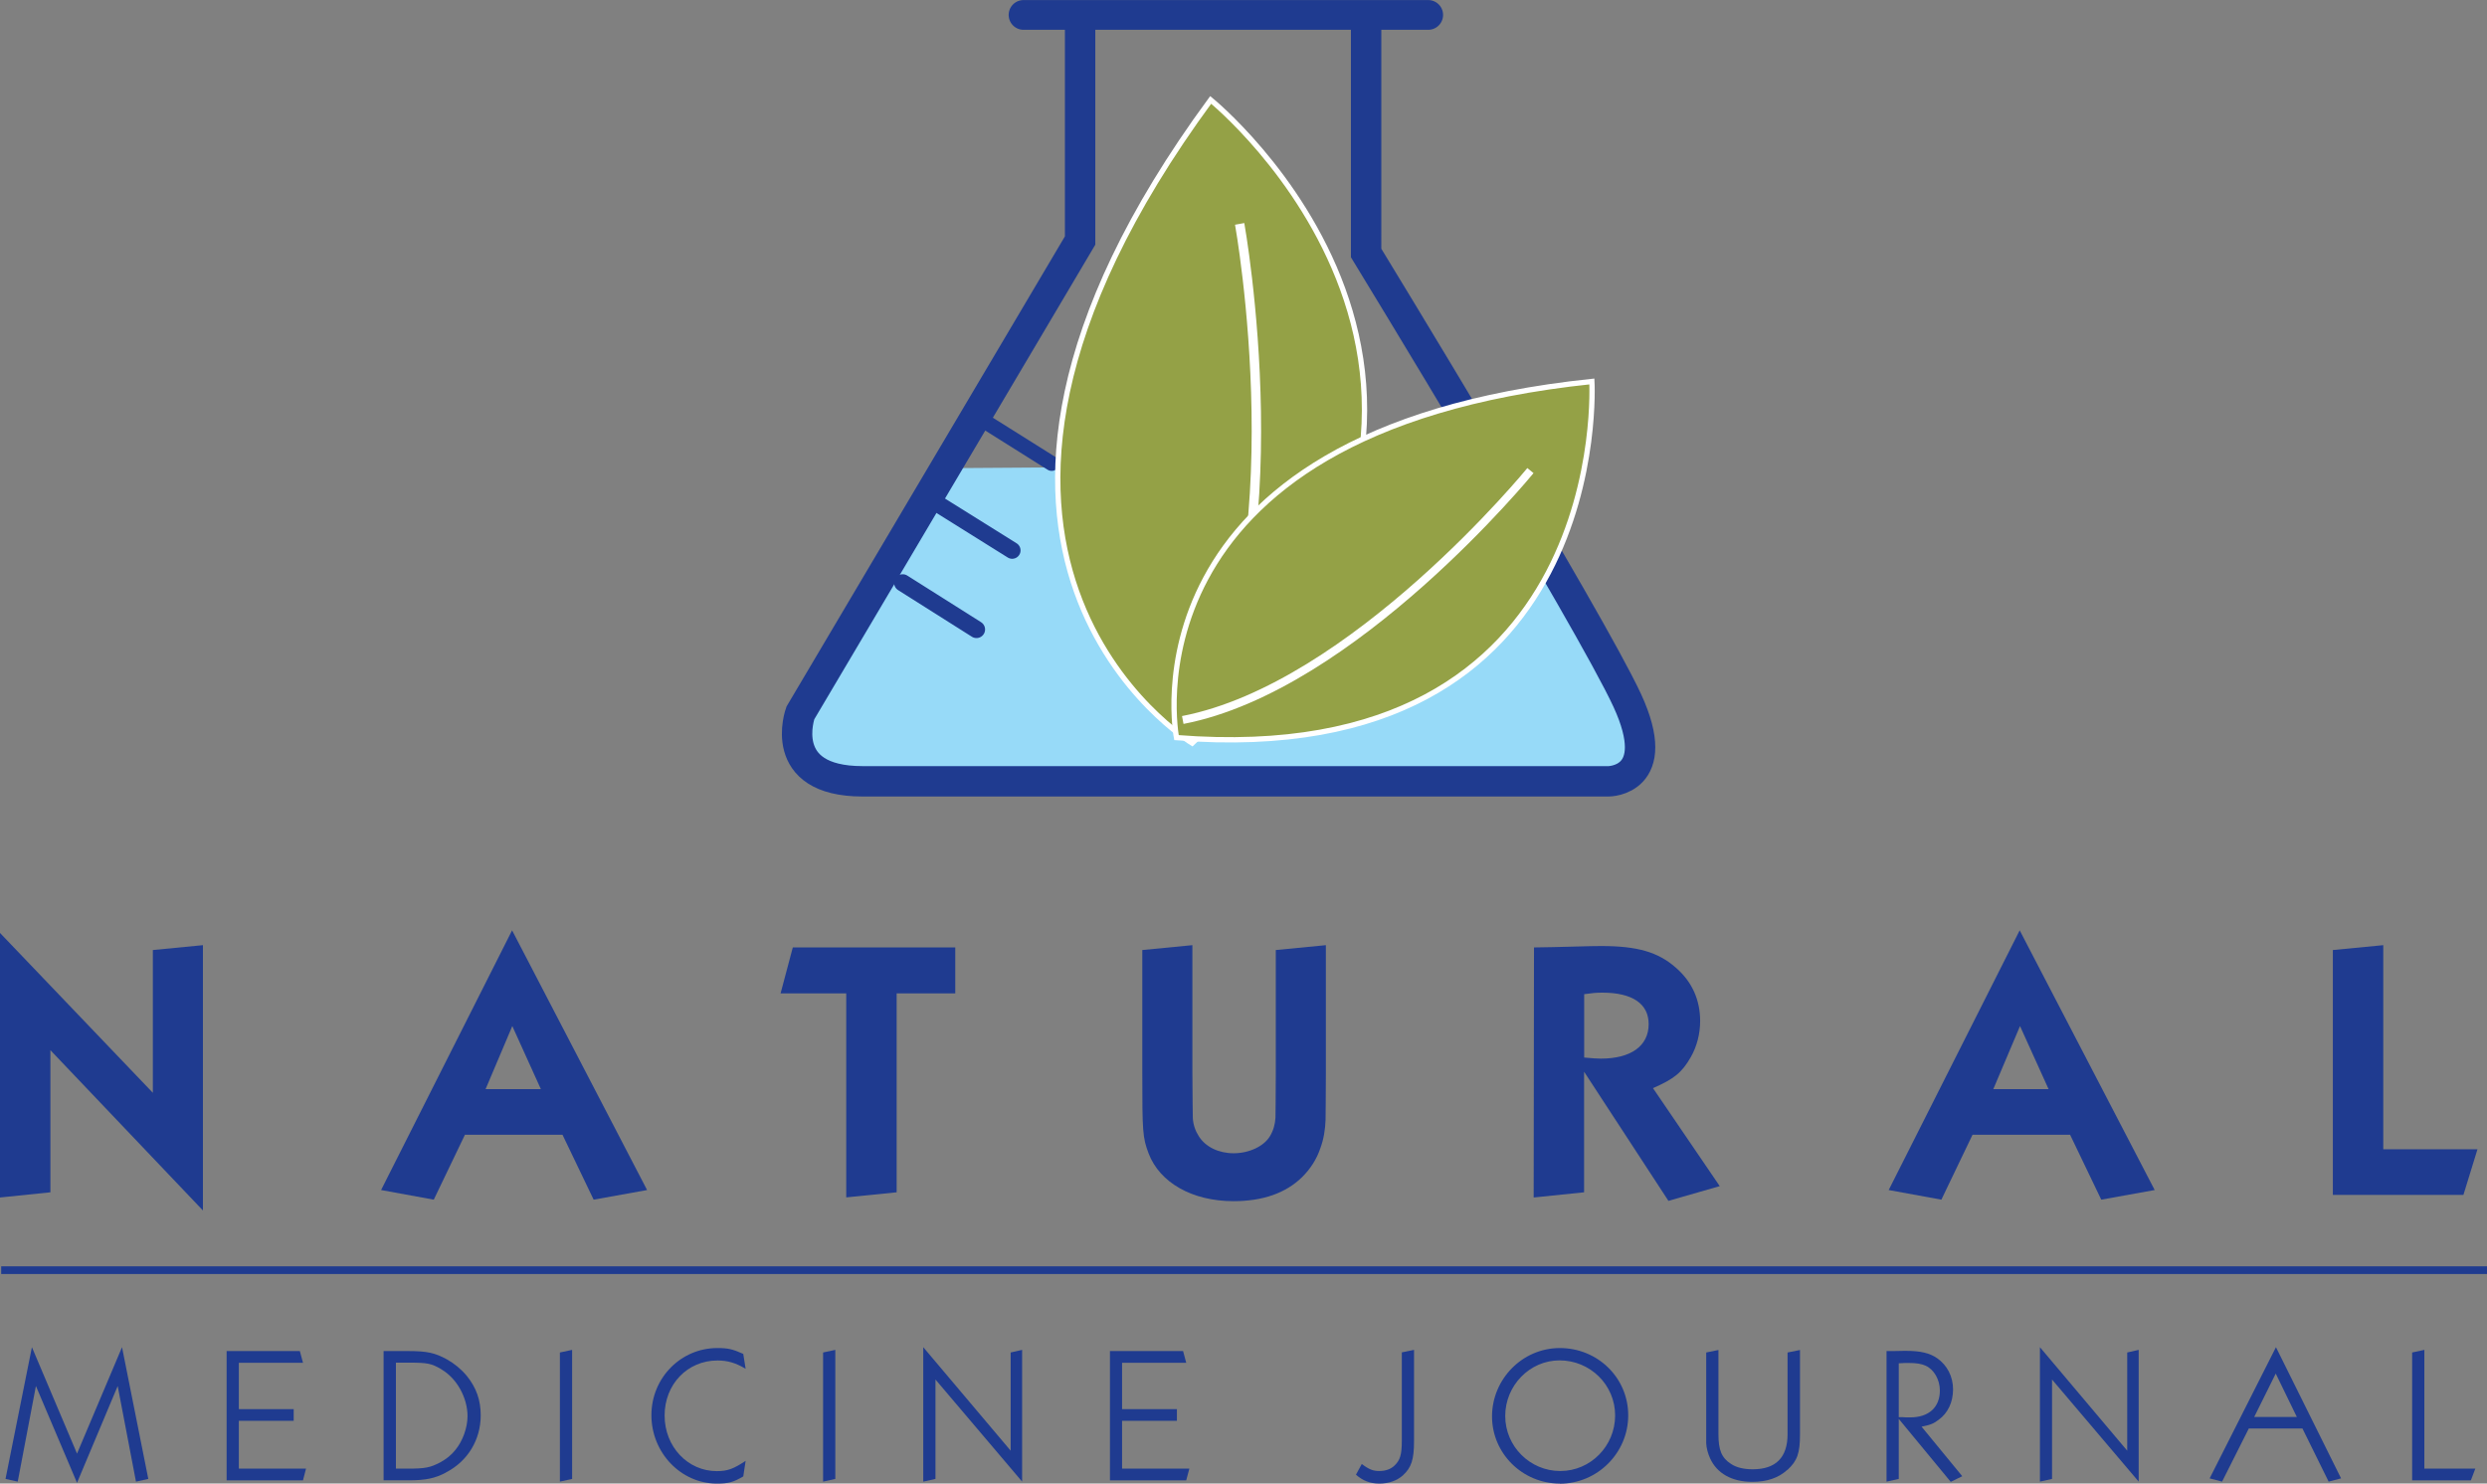 <svg xmlns="http://www.w3.org/2000/svg" id="Layer_1" data-name="Layer 1" viewBox="0 0 229.91 137.17"><rect x="0" y="0" width="229.91" height="137.17" fill="#808080" stroke="none"/><defs><style>      .cls-1 {        stroke-width: 1.38px;      }      .cls-1, .cls-2, .cls-3, .cls-4, .cls-5, .cls-6 {        stroke: #1f3b90;      }      .cls-1, .cls-2, .cls-3, .cls-4, .cls-5, .cls-6, .cls-7, .cls-8, .cls-9 {        fill: none;      }      .cls-1, .cls-2, .cls-3, .cls-5, .cls-6 {        stroke-linecap: round;      }      .cls-2 {        stroke-width: 1.55px;      }      .cls-3 {        stroke-width: 1.59px;      }      .cls-10 {        fill: #1f3b90;      }      .cls-11 {        fill: #97daf8;      }      .cls-4 {        stroke-width: .71px;      }      .cls-12 {        fill: #94a146;      }      .cls-5 {        stroke-width: 2.75px;      }      .cls-6 {        stroke-width: 2.81px;      }      .cls-7 {        stroke-width: .49px;      }      .cls-7, .cls-8, .cls-9 {        stroke: #fff;      }      .cls-8 {        stroke-width: .87px;      }      .cls-9 {        stroke-width: .74px;      }    </style></defs><g><polygon class="cls-10" points="4.66 97.1 4.66 110.24 0 110.72 0 86.26 14.13 101.04 14.13 87.84 18.76 87.39 18.76 111.92 4.66 97.1"></polygon><path class="cls-10" d="M54.88,110.92l-2.88-6h-9.02l-2.88,6-4.87-.89,12.11-24.01,12.48,24.01-4.94.89ZM47.36,94.87l-2.47,5.83h5.11l-2.64-5.83Z"></path><polygon class="cls-10" points="82.89 91.85 82.89 110.24 78.23 110.71 78.23 91.85 72.16 91.85 73.29 87.6 88.31 87.6 88.31 91.85 82.89 91.85"></polygon><path class="cls-10" d="M122.54,103.55c-.03.89-.17,1.78-.48,2.61-.34,1.03-.93,1.92-1.68,2.67-1.51,1.48-3.63,2.23-6.35,2.23-3.81,0-6.82-1.71-7.85-4.42-.55-1.47-.58-1.95-.58-7.41v-11.39l4.63-.45v11.87c0,2.23.04,3.6.04,4.11.03.62.24,1.2.55,1.68.62,1,1.85,1.58,3.22,1.58,1.44,0,2.81-.65,3.36-1.58.31-.51.48-1.1.51-1.71,0-.34.03-1.68.03-4.08v-11.42l4.63-.45v11.87c0,2.4-.03,3.84-.03,4.29"></path><path class="cls-10" d="M154.23,111.02l-7.79-11.93v11.15l-4.66.48.03-23.12,1.75-.03c1.78-.03,3.29-.1,4.46-.1,3.33,0,5.25.55,6.89,1.99,1.51,1.3,2.26,2.99,2.26,4.94,0,1.2-.31,2.37-.86,3.33-.82,1.44-1.54,2.02-3.5,2.88l6.17,9.06-4.77,1.37ZM148.13,91.78c-.55,0-.89.03-1.68.14v5.86c.79.07,1.17.1,1.54.1,2.78,0,4.42-1.17,4.42-3.19,0-1.89-1.51-2.91-4.29-2.91"></path><path class="cls-10" d="M194.25,110.92l-2.88-6h-9.02l-2.88,6-4.87-.89,12.11-24.01,12.48,24.01-4.94.89ZM186.74,94.87l-2.47,5.83h5.11l-2.64-5.83Z"></path><polygon class="cls-10" points="227.73 110.48 215.66 110.48 215.66 87.84 220.32 87.39 220.32 106.26 229.03 106.26 227.73 110.48"></polygon><polygon class="cls-10" points="12.57 136.99 10.88 128.15 7.12 137.1 3.32 128.15 1.64 136.99 .51 136.74 2.95 124.56 7.12 134.4 11.28 124.56 13.71 136.74 12.57 136.99"></polygon><polygon class="cls-10" points="28.01 136.87 20.95 136.87 20.95 124.92 27.72 124.92 28.01 126 22.08 126 22.08 130.29 27.15 130.29 27.15 131.37 22.08 131.37 22.08 135.79 28.29 135.79 28.01 136.87"></polygon><path class="cls-10" d="M41.23,136.15c-1.02.54-1.88.72-3.46.72h-2.31v-11.95h2.31c1.7,0,2.44.16,3.55.77.68.38,1.31.9,1.83,1.52.88,1.09,1.29,2.24,1.29,3.65,0,2.26-1.2,4.25-3.21,5.28M40.8,126.6c-.93-.54-1.27-.61-3.04-.61h-1.16v9.8h1.09c1.61,0,2.06-.09,2.99-.57.57-.31,1.04-.68,1.41-1.15.68-.82,1.13-2.06,1.13-3.13,0-1.72-1-3.51-2.42-4.33"></path><polygon class="cls-10" points="51.76 136.99 51.76 125.05 52.89 124.81 52.89 136.74 51.76 136.99"></polygon><path class="cls-10" d="M68.71,136.51c-.93.54-1.36.66-2.45.66-3.31,0-6.04-2.85-6.04-6.32s2.74-6.21,6.09-6.21c.97,0,1.4.09,2.4.54l.22,1.38c-.9-.54-1.65-.77-2.6-.77-2.78,0-4.89,2.2-4.89,5.09s2.15,5.14,4.82,5.14c.99,0,1.54-.2,2.67-.95l-.22,1.45Z"></path><polygon class="cls-10" points="76.09 136.99 76.09 125.05 77.22 124.81 77.22 136.74 76.09 136.99"></polygon><polygon class="cls-10" points="86.48 127.55 86.48 136.74 85.35 136.99 85.35 124.56 93.43 134.13 93.43 125.05 94.49 124.81 94.49 136.99 86.48 127.55"></polygon><polygon class="cls-10" points="109.66 136.87 102.61 136.87 102.61 124.92 109.37 124.92 109.66 126 103.73 126 103.73 130.29 108.8 130.29 108.8 131.37 103.73 131.37 103.73 135.79 109.95 135.79 109.66 136.87"></polygon><path class="cls-10" d="M129.71,136.4c-.57.5-1.31.77-2.19.77s-1.54-.27-2.17-.82l.54-.99c.66.5,1.04.65,1.61.65s1.07-.16,1.43-.52c.5-.48.66-1,.66-2.26v-8.19l1.13-.23v8.42c0,1.72-.25,2.47-1.02,3.17"></path><path class="cls-10" d="M144.2,137.17c-3.46,0-6.27-2.79-6.27-6.21s2.78-6.32,6.27-6.32,6.32,2.74,6.32,6.22-2.85,6.32-6.32,6.32M144.17,125.78c-2.76,0-5.02,2.33-5.02,5.14s2.29,5.09,5.09,5.09,5.07-2.31,5.07-5.14-2.31-5.09-5.14-5.09"></path><path class="cls-10" d="M165.23,135.9c-.82.75-1.88,1.11-3.24,1.11-1.88,0-3.26-.77-3.9-2.17-.21-.47-.34-.95-.36-1.41v-8.38l1.13-.23v7.79c0,1.47.3,2.19,1.16,2.74.5.34,1.2.5,2.01.5,2.13,0,3.22-1.09,3.22-3.24v-7.56l1.15-.23v7.79c0,1.76-.25,2.45-1.16,3.3"></path><path class="cls-10" d="M180.35,137.03l-4.82-5.84v5.55l-1.13.25v-12.07h.54l1.09-.02h.18c1.32,0,2.18.2,2.87.68.93.65,1.47,1.7,1.47,2.88s-.48,2.2-1.33,2.81c-.47.36-.77.48-1.58.64l3.76,4.58-1.06.52ZM178.01,126.27c-.41-.18-.86-.25-1.58-.25-.25,0-.43,0-.9.03v4.98c.3,0,.52,0,.68.02h.38c1.72,0,2.74-.93,2.74-2.49,0-1-.55-1.95-1.32-2.29"></path><polygon class="cls-10" points="189.7 127.55 189.7 136.74 188.58 136.99 188.58 124.56 196.65 134.13 196.65 125.05 197.71 124.81 197.71 136.99 189.7 127.55"></polygon><path class="cls-10" d="M215.27,136.99l-2.42-4.91h-4.96l-2.47,4.91-1.15-.3,6.13-12.13,6.02,12.13-1.15.3ZM210.38,127l-1.99,4.01h3.94l-1.95-4.01Z"></path><polygon class="cls-10" points="228.42 136.87 222.99 136.87 222.99 125.05 224.12 124.81 224.12 135.79 228.83 135.79 228.42 136.87"></polygon><line class="cls-4" x1=".11" y1="117.44" x2="229.91" y2="117.44"></line></g><path class="cls-11" d="M137.82,42.94l-49.41.34-14.86,25.24s-.76,3.75,8,4.43c8.76.68,47.23-.68,47.23-.68l21.33,1.02.76-5.12-11.49-25.29-1.56.05Z"></path><line class="cls-5" x1="94.62" y1="1.38" x2="132.03" y2="1.38"></line><path class="cls-6" d="M99.85,2.25v19.99l-25.86,43.68s-2.3,6.32,5.75,6.32h68.97s5.17,0,1.72-7.48c-3.45-7.47-24.14-41.37-24.14-41.37V1.95"></path><line class="cls-1" x1="97.22" y1="42.85" x2="90.04" y2="38.34"></line><line class="cls-2" x1="93.57" y1="50.89" x2="85.49" y2="45.84"></line><line class="cls-3" x1="90.27" y1="58.2" x2="83.45" y2="53.89"></line><path class="cls-12" d="M111.92,9.24s33.11,26.78-1.71,59.47c0,0-29.07-17.57,1.71-59.47"></path><path class="cls-7" d="M111.92,9.24s33.11,26.78-1.71,59.47c0,0-29.07-17.57,1.71-59.47Z"></path><path class="cls-8" d="M114.6,20.7s5.53,30.68-4.32,46.84"></path><path class="cls-12" d="M147.16,35.27s2.08,36.15-38.4,32.93c0,0-5.56-28.33,38.4-32.93"></path><path class="cls-7" d="M147.16,35.27s2.08,36.15-38.4,32.93c0,0-5.56-28.33,38.4-32.93Z"></path><path class="cls-9" d="M141.48,43.51s-16.34,20.01-32.14,23.06"></path></svg>